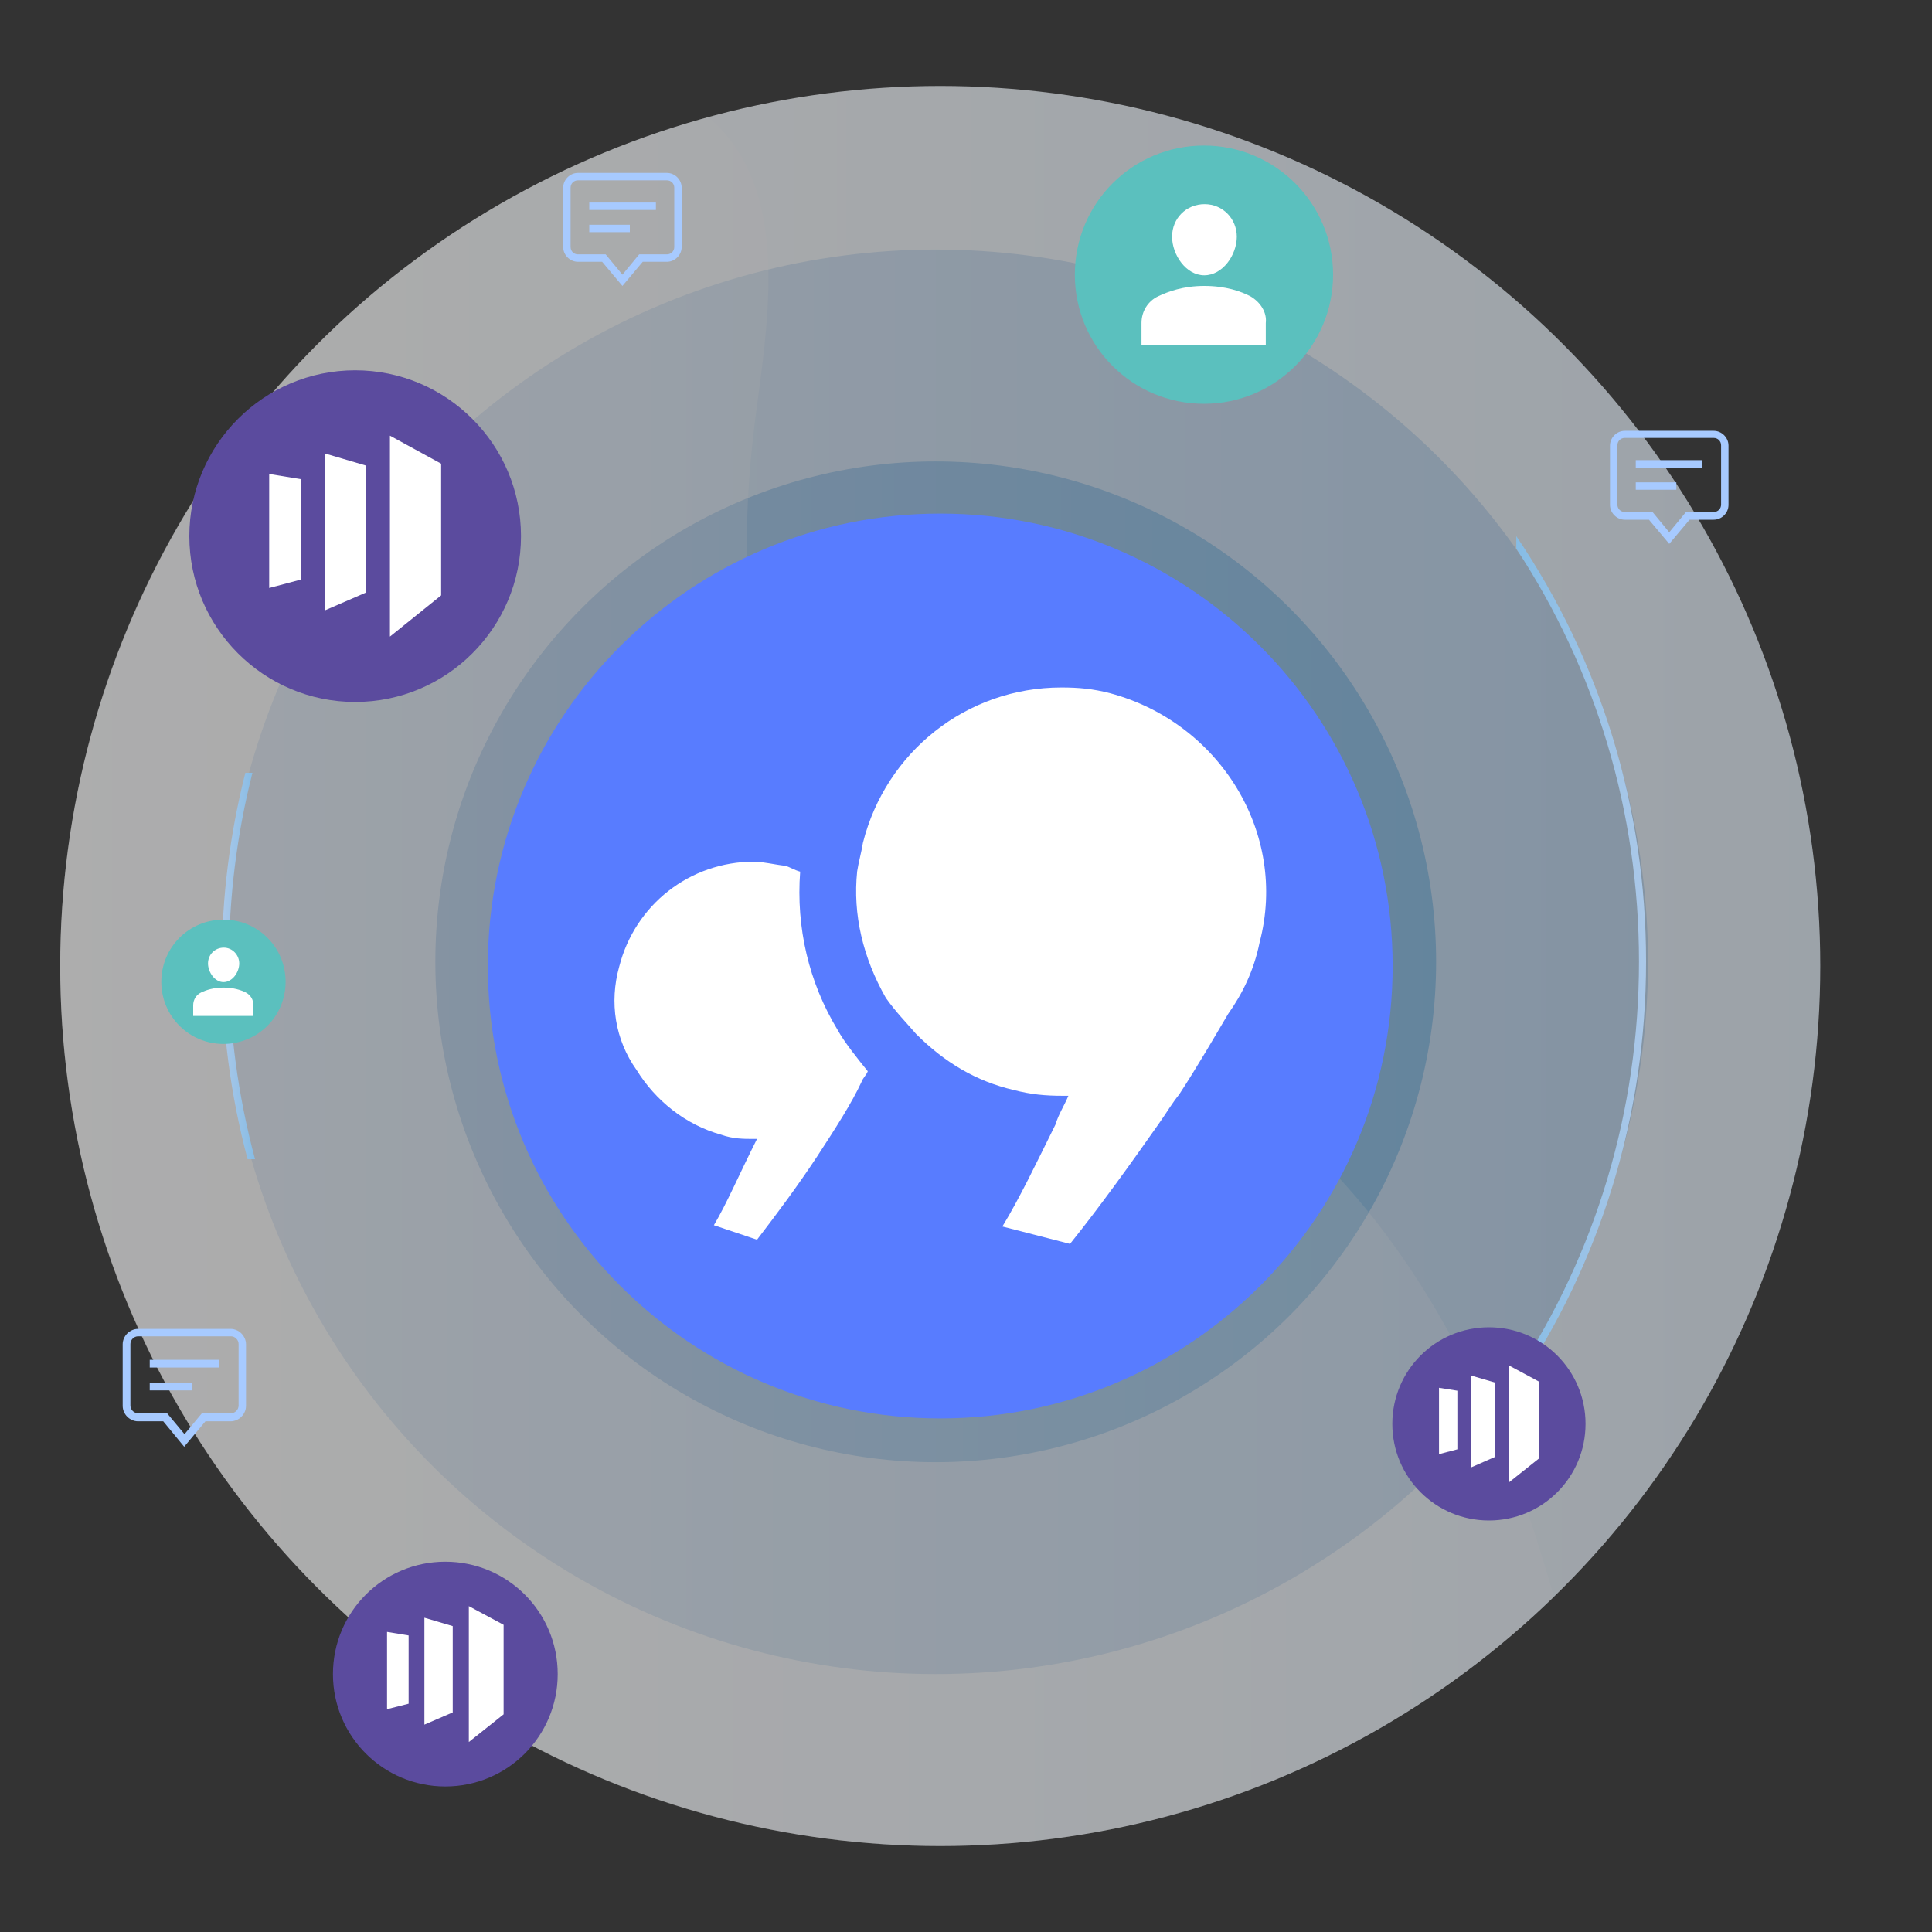 <?xml version="1.0" encoding="UTF-8"?>
<!-- Generator: Adobe Illustrator 25.2.3, SVG Export Plug-In . SVG Version: 6.00 Build 0)  -->
<svg xmlns="http://www.w3.org/2000/svg" xmlns:xlink="http://www.w3.org/1999/xlink" version="1.1" id="Layer_1" x="0px" y="0px" viewBox="0 0 600 600" style="enable-background:new 0 0 600 600;" xml:space="preserve">
<rect x="0" y="0" width="600" height="600" fill="#333333" stroke="none"/>
<style type="text/css">
	.st0{opacity:0.6;}
	.st1{fill:url(#SVGID_1_);}
	.st2{fill:url(#SVGID_2_);}
	.st3{fill:url(#SVGID_3_);}
	.st4{opacity:0.2;}
	.st5{fill:#FFFFFF;}
	.st6{fill:#587CFF;}
	.st7{fill:url(#SVGID_4_);}
	.st8{fill:url(#SVGID_5_);}
	.st9{fill:#5B4B9E;}
	.st10{fill:#A7CAFF;}
	.st11{fill:#5BC0BE;}
</style>
<g>
	<g class="st0">
		
			<linearGradient id="SVGID_1_" gradientUnits="userSpaceOnUse" x1="16.083" y1="370.258" x2="471.583" y2="370.258" gradientTransform="matrix(1.2 0 0 -1.2 -0.6 744.31)">
			<stop offset="0" style="stop-color:#FFFFFF"></stop>
			<stop offset="1" style="stop-color:#E3EEF9"></stop>
		</linearGradient>
		<circle class="st1" cx="292" cy="300" r="273.3"></circle>
		
			<linearGradient id="SVGID_2_" gradientUnits="userSpaceOnUse" x1="58.333" y1="371.342" x2="427" y2="371.342" gradientTransform="matrix(1.2 0 0 -1.2 -0.6 744.31)">
			<stop offset="0" style="stop-color:#DEE9F6"></stop>
			<stop offset="1" style="stop-color:#BBD5EF"></stop>
		</linearGradient>
		<circle class="st2" cx="290.6" cy="298.7" r="221.2"></circle>
		
			<linearGradient id="SVGID_3_" gradientUnits="userSpaceOnUse" x1="113.167" y1="371.342" x2="372.167" y2="371.342" gradientTransform="matrix(1.2 0 0 -1.2 -0.6 744.31)">
			<stop offset="0" style="stop-color:#ABC8E8"></stop>
			<stop offset="1" style="stop-color:#86BCE5"></stop>
		</linearGradient>
		<circle class="st3" cx="290.6" cy="298.7" r="155.4"></circle>
		<g class="st4">
			<path class="st5" d="M18.7,300C18.7,451,141,573.3,292,573.3c74,0,141.2-29.6,190.6-77.4c-17.3-61.4-46.3-121.2-97.8-157.4     c-42.5-29.8-98.7-42.7-129.2-84.7c-26-35.8-26.5-84.1-20.5-127.9c4.2-30.9,9.1-67.8-14-88.5c-0.2-0.2-0.7-0.4-1.1-0.9     C103.8,67.9,18.7,173.9,18.7,300z"></path>
		</g>
	</g>
	<g>
		<g>
			<path class="st6" d="M292,159.5c-77.6,0-140.5,62.9-140.5,140.5S214.4,440.5,292,440.5S432.5,377.6,432.5,300     S369.6,159.5,292,159.5z"></path>
		</g>
		<g>
			<path class="st5" d="M267.6,335.9c-3.1,6.7-8,14.3-13.8,23.2c-6.2,9.4-12.5,17.8-18.7,25.9l-13.4-4.5c4-6.7,8-16.1,13.4-26.8     c-0.9,0-0.9,0-1.3,0c-2.7,0-6.2,0-9.8-1.3c-11.2-3.1-20.5-10.7-26.3-20.1c-6.7-9.4-8.5-21-5.4-32.1c4.9-19.2,21.9-32.6,41.9-32.6     c2.7,0,6.2,0.9,9.8,1.3c1.3,0.4,2.7,1.3,4.5,1.8c-1.3,17.4,2.7,34.4,11.6,49.1c2.2,4,6.2,8.9,9.4,12.9     C268.9,334.1,268.1,334.6,267.6,335.9z"></path>
			<path class="st5" d="M391.2,292.6c-1.8,8.9-5.4,16.1-9.8,22.3c-4.5,7.6-9.4,16.1-15.2,25c-2.2,2.7-4,5.8-6.2,8.9     c-9.4,13.4-18.7,26.3-27.7,37.5l-21-5.4c5.4-8.9,10.3-19.2,16.5-31.7c0.9-3.1,2.7-5.8,4-8.9c-0.4,0-1.3,0-1.8,0     c-5.4,0-9.8-0.4-15.2-1.8c-11.6-2.7-21.4-8.5-30.3-17.4c-3.1-3.6-6.2-6.7-9.4-11.2c-7.1-12.5-10.3-25.9-8.9-39.3     c0.4-2.7,1.3-5.8,1.8-8.9c7.1-28.1,32.1-48.2,61.6-48.2c5.4,0,9.8,0.4,15.2,1.8C378.7,224.4,400.1,258.7,391.2,292.6z"></path>
		</g>
	</g>
</g>
<g>
	
		<linearGradient id="SVGID_4_" gradientUnits="userSpaceOnUse" x1="-333.1" y1="303.35" x2="-292.8" y2="303.35" gradientTransform="matrix(-1 0 0 -1 178.1 602)">
		<stop offset="0" style="stop-color:#ABC8E8"></stop>
		<stop offset="1" style="stop-color:#86BCE5"></stop>
	</linearGradient>
	<path class="st7" d="M470.9,430.8c26.2-38.8,40.3-84.4,40.3-132.2s-14.1-93.4-40.3-132.1v3.9c24.8,37.7,38.1,81.9,38.1,128.2   c0,46.2-13.3,90.4-38.1,128.2V430.8z"></path>
</g>
<linearGradient id="SVGID_5_" gradientUnits="userSpaceOnUse" x1="68.9" y1="300" x2="79.2" y2="300">
	<stop offset="0" style="stop-color:#ABC8E8"></stop>
	<stop offset="1" style="stop-color:#86BCE5"></stop>
</linearGradient>
<path class="st8" d="M71.1,298.6c0-20,2.5-39.7,7.3-58.6h-2.2c-4.8,18.9-7.3,38.6-7.3,58.6c0,21,2.7,41.6,8,61.4h2.3  C73.9,340.2,71.1,319.6,71.1,298.6z"></path>
<g>
	<path class="st9" d="M161.8,166.5c0,28.4-23.1,51.5-51.5,51.5s-51.5-23.1-51.5-51.5S81.9,115,110.3,115S161.8,138.1,161.8,166.5z"></path>
</g>
<g>
	<polygon class="st5" points="121.1,135.3 121.1,197.7 137,184.9 137,144  "></polygon>
	<polygon class="st5" points="113.7,184 100.8,189.6 100.8,140.8 113.7,144.6  "></polygon>
	<polygon class="st5" points="83.6,182.6 93.4,180 93.4,148.8 83.6,147.2  "></polygon>
</g>
<g>
	<path class="st9" d="M492.4,442.2c0,16.6-13.4,30-30,30s-30-13.4-30-30s13.4-30,30-30S492.4,425.6,492.4,442.2z"></path>
</g>
<g>
	<polygon class="st5" points="468.7,424.1 468.7,460.3 478,452.9 478,429.1  "></polygon>
	<polygon class="st5" points="464.4,452.4 456.9,455.7 456.9,427.2 464.4,429.4  "></polygon>
	<polygon class="st5" points="446.9,451.6 452.6,450.1 452.6,431.9 446.9,431  "></polygon>
</g>
<g>
	<path class="st9" d="M173.2,519.9c0,19.3-15.6,34.9-34.9,34.9s-34.9-15.6-34.9-34.9S119,485,138.3,485S173.2,500.6,173.2,519.9z"></path>
</g>
<g>
	<polygon class="st5" points="145.6,498.8 145.6,541 156.4,532.4 156.4,504.6  "></polygon>
	<polygon class="st5" points="140.6,531.8 131.8,535.6 131.8,502.4 140.6,505  "></polygon>
	<polygon class="st5" points="120.2,530.8 126.9,529.1 126.9,507.9 120.2,506.8  "></polygon>
</g>
<g>
	<g>
		<path class="st10" d="M57.2,449.3l-6.5-7.9h-7.8c-2.6,0-4.8-2.2-4.8-4.8v-19.1c0-2.6,2.2-4.8,4.8-4.8h28.7c2.6,0,4.8,2.2,4.8,4.8    v19.1c0,2.6-2.2,4.8-4.8,4.8h-7.8L57.2,449.3z M42.9,415c-1.3,0-2.4,1.1-2.4,2.4v19.1c0,1.3,1.1,2.4,2.4,2.4h9l5.4,6.5l5.4-6.5h9    c1.3,0,2.4-1.1,2.4-2.4v-19.1c0-1.3-1.1-2.4-2.4-2.4H42.9z"></path>
	</g>
	<g>
		<rect x="46.5" y="422.3" class="st10" width="21.6" height="2.4"></rect>
	</g>
	<g>
		<rect x="46.5" y="429.4" class="st10" width="13.2" height="2.4"></rect>
	</g>
</g>
<g>
	<g>
		<path class="st10" d="M193.3,88.8l-6.3-7.5h-7.5c-2.5,0-4.6-2.1-4.6-4.6V58.3c0-2.5,2.1-4.6,4.6-4.6h27.6c2.5,0,4.6,2.1,4.6,4.6    v18.4c0,2.5-2.1,4.6-4.6,4.6h-7.5L193.3,88.8z M179.5,56c-1.3,0-2.3,1-2.3,2.3v18.4c0,1.3,1,2.3,2.3,2.3h8.6l5.2,6.3l5.2-6.3h8.6    c1.3,0,2.3-1,2.3-2.3V58.3c0-1.3-1-2.3-2.3-2.3H179.5z"></path>
	</g>
	<g>
		<rect x="183" y="62.9" class="st10" width="20.7" height="2.3"></rect>
	</g>
	<g>
		<rect x="183" y="69.8" class="st10" width="12.6" height="2.3"></rect>
	</g>
</g>
<g>
	<g>
		<path class="st10" d="M518.4,168.9l-6.3-7.5h-7.5c-2.5,0-4.6-2.1-4.6-4.6v-18.4c0-2.5,2.1-4.6,4.6-4.6h27.6c2.5,0,4.6,2.1,4.6,4.6    v18.4c0,2.5-2.1,4.6-4.6,4.6h-7.5L518.4,168.9z M504.6,136c-1.3,0-2.3,1-2.3,2.3v18.4c0,1.3,1,2.3,2.3,2.3h8.6l5.2,6.3l5.2-6.3    h8.6c1.3,0,2.3-1,2.3-2.3v-18.4c0-1.3-1-2.3-2.3-2.3H504.6z"></path>
	</g>
	<g>
		<rect x="508" y="142.9" class="st10" width="20.7" height="2.3"></rect>
	</g>
	<g>
		<rect x="508" y="149.8" class="st10" width="12.6" height="2.3"></rect>
	</g>
</g>
<g>
	<path class="st11" d="M414,85.3c0,22.1-17.9,40.1-40.1,40.1s-40.1-17.9-40.1-40.1s17.9-40.1,40.1-40.1S414,63.2,414,85.3z"></path>
</g>
<g>
	<path class="st5" d="M384.1,73.5c0,5.7-4.4,12-10.1,12s-10-6.4-10-12c0-5.7,4.4-10.1,10.1-10.1C379.8,63.4,384.1,68,384.1,73.5z"></path>
	<path class="st5" d="M388.3,92c-2.9-1.5-7.6-3.2-14.3-3.2s-11.3,1.8-14.3,3.2c-3.2,1.5-5.2,4.7-5.2,8.3v6.8h38.6v-6.8   C393.5,97,391.4,93.8,388.3,92z"></path>
</g>
<g>
	<path class="st11" d="M88.7,304.9c0,10.7-8.6,19.3-19.3,19.3s-19.3-8.6-19.3-19.3s8.6-19.3,19.3-19.3S88.7,294.2,88.7,304.9z"></path>
</g>
<g>
	<path class="st5" d="M74.3,299.2c0,2.7-2.1,5.8-4.9,5.8c-2.7,0-4.8-3.1-4.8-5.8c0-2.7,2.1-4.9,4.9-4.9   C72.2,294.3,74.3,296.6,74.3,299.2z"></path>
	<path class="st5" d="M76.3,308.2c-1.4-0.7-3.7-1.5-6.9-1.5s-5.4,0.8-6.9,1.5c-1.5,0.7-2.5,2.2-2.5,4v3.3h18.6v-3.3   C78.8,310.5,77.8,309,76.3,308.2z"></path>
</g>
</svg>
